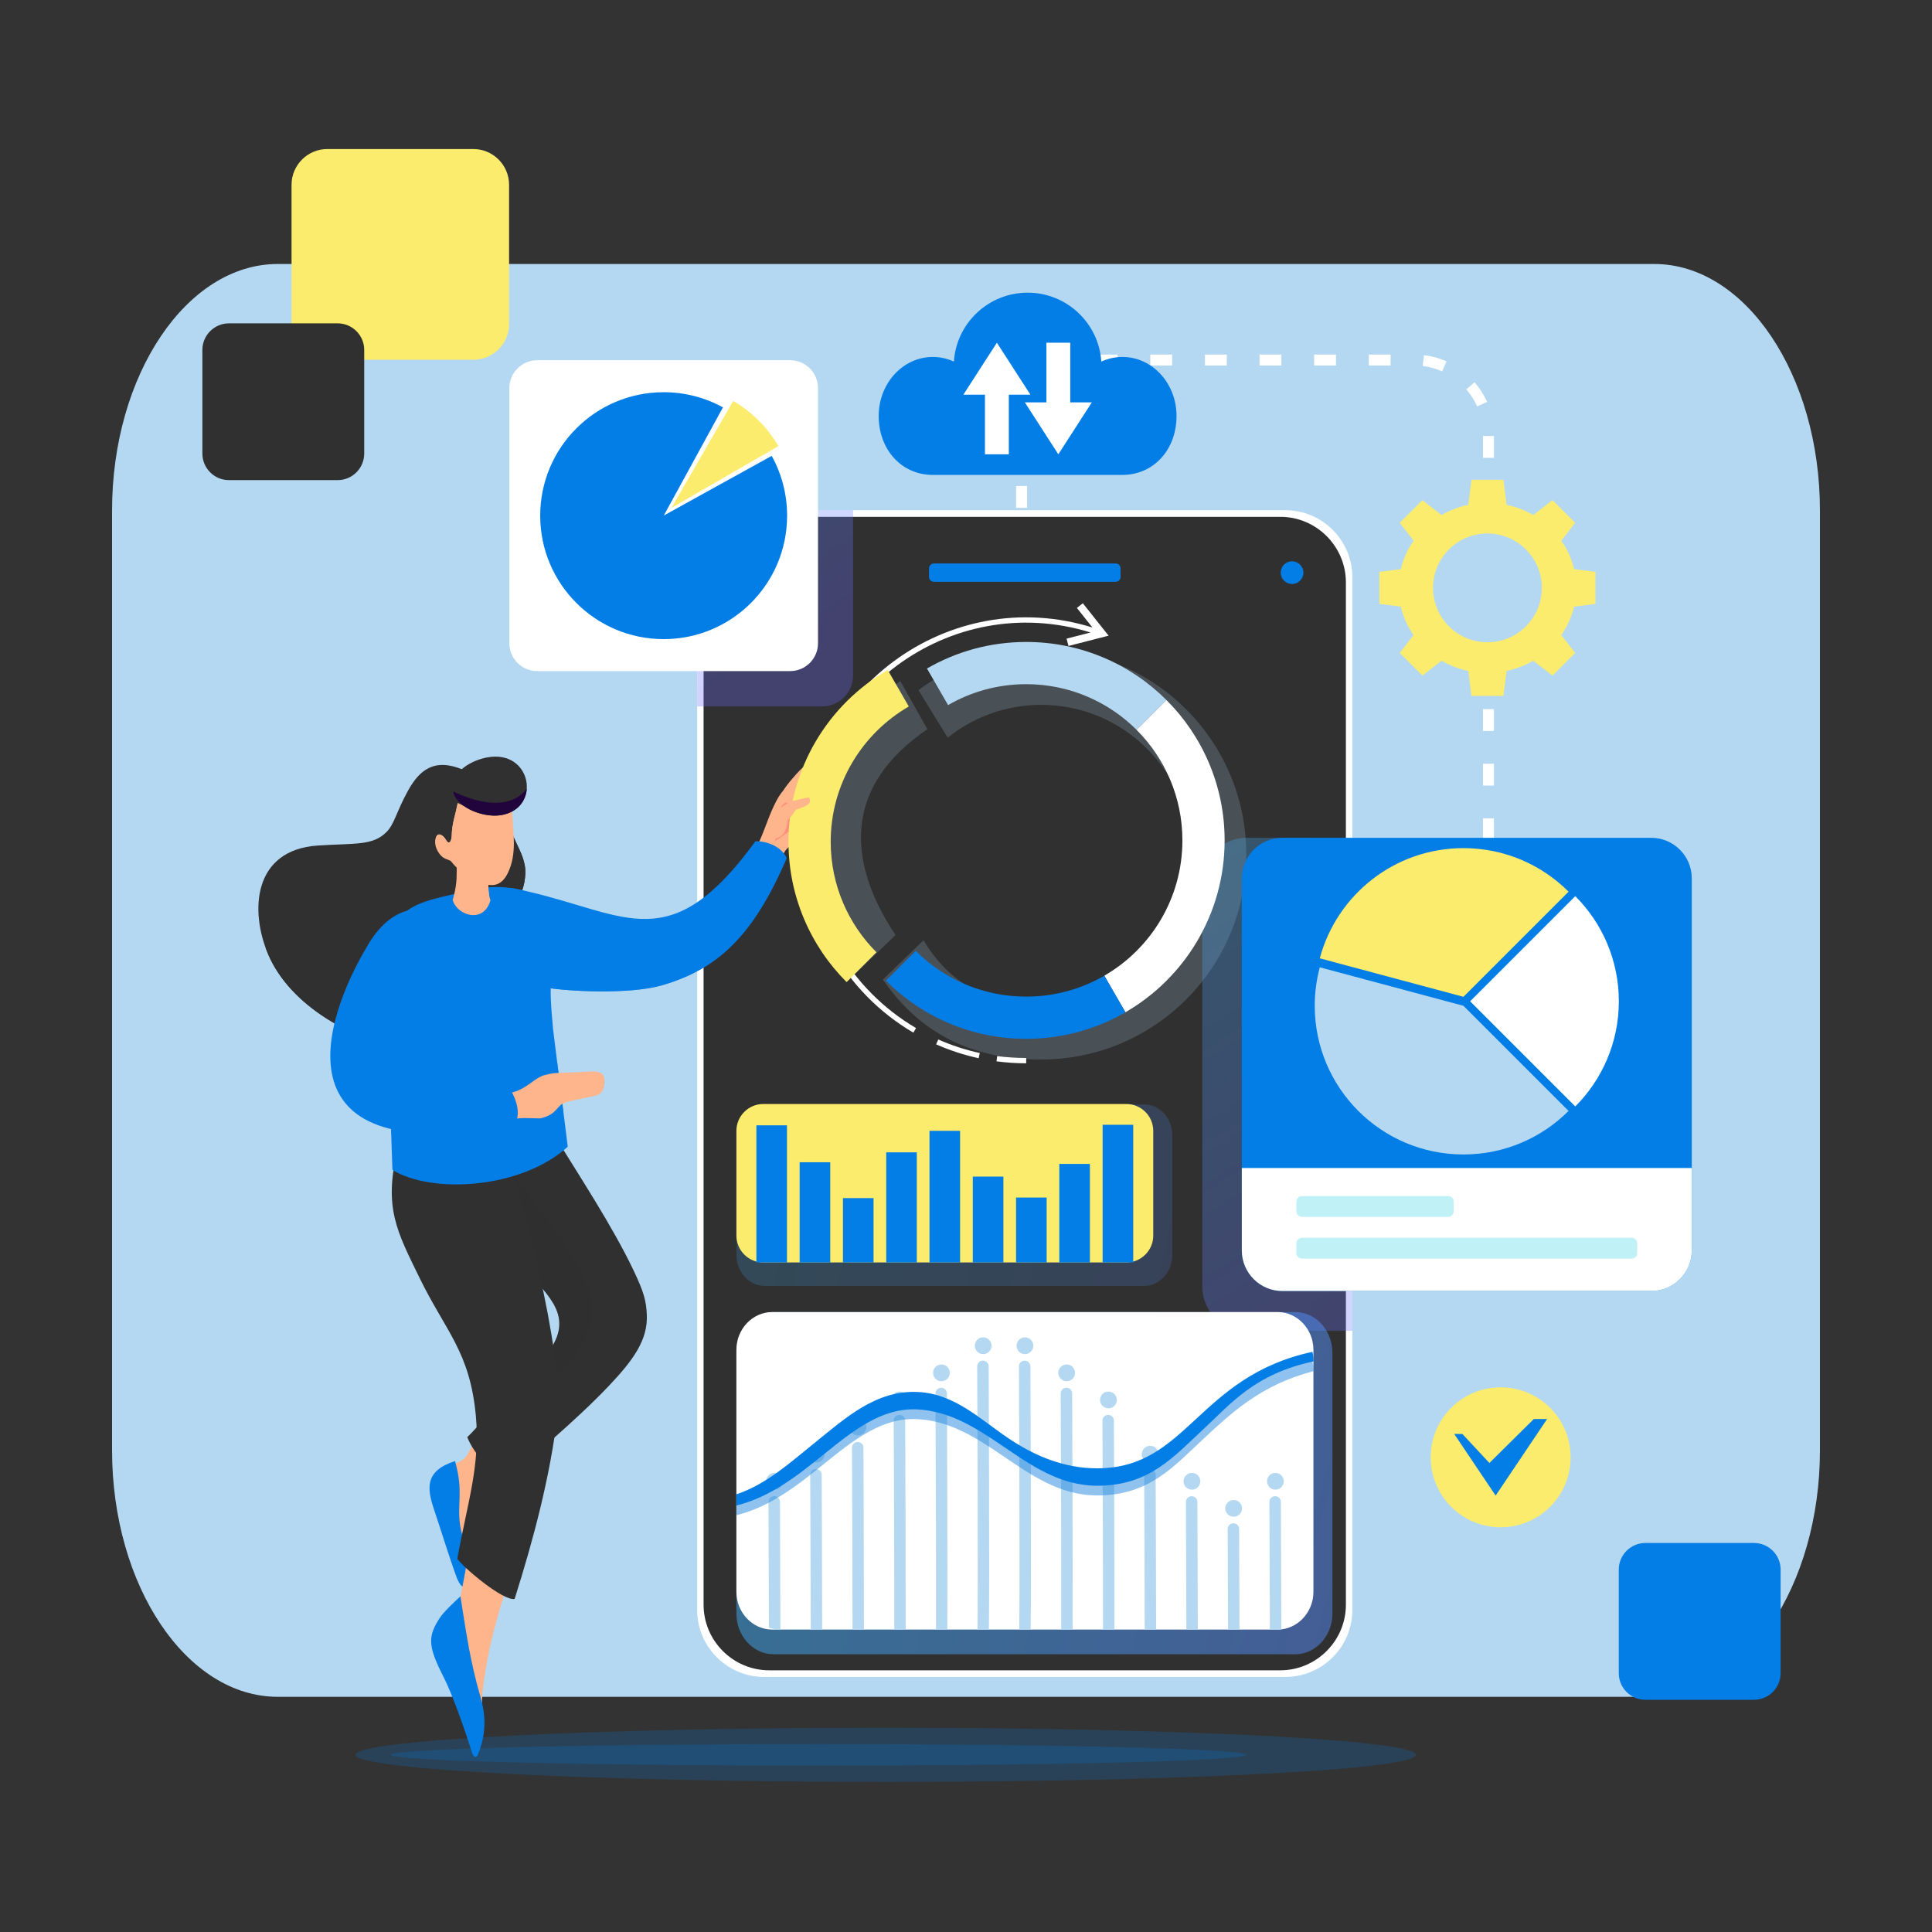 <svg width="500" height="500" viewBox="0 0 500 500" fill="none" xmlns="http://www.w3.org/2000/svg">
<rect x="0" y="0" width="500" height="500" fill="#333333" stroke="none"/>
<path fill-rule="evenodd" clip-rule="evenodd" d="M428.119 68.321H381.815H118.185H71.88C48.296 68.321 29 97.038 29 132.136V375.32C29 410.418 48.296 439.134 71.88 439.134H118.185H381.815H428.119C451.704 439.134 471 410.418 471 375.319V132.135C471 97.037 451.704 68.321 428.119 68.321Z" fill="#B4D8F1"/>
<path fill-rule="evenodd" clip-rule="evenodd" d="M84.689 38.571H122.513C127.593 38.571 131.749 42.727 131.749 47.807V83.872C131.749 88.952 127.593 93.108 122.513 93.108H84.689C79.609 93.108 75.453 88.952 75.453 83.872V47.807C75.453 42.727 79.609 38.571 84.689 38.571Z" fill="#FCEC6D"/>
<path fill-rule="evenodd" clip-rule="evenodd" d="M425.809 399.325H453.95C457.73 399.325 460.822 402.416 460.822 406.196V433.029C460.822 436.809 457.73 439.901 453.95 439.901H425.809C422.029 439.901 418.938 436.809 418.938 433.029V406.196C418.938 402.416 422.029 399.325 425.809 399.325Z" fill="#037EE6"/>
<path fill-rule="evenodd" clip-rule="evenodd" d="M59.246 83.681H87.388C91.167 83.681 94.259 86.773 94.259 90.552V117.385C94.259 121.165 91.168 124.256 87.388 124.256H59.246C55.467 124.256 52.375 121.165 52.375 117.385V90.552C52.375 86.773 55.467 83.681 59.246 83.681Z" fill="#303030"/>
<path fill-rule="evenodd" clip-rule="evenodd" d="M289.222 91.758V94.585H283.568V91.758H289.222ZM282.351 91.794C280.322 91.917 278.338 92.329 276.433 93.04L277.424 95.688C279.065 95.074 280.784 94.721 282.531 94.615L282.351 91.794ZM268.866 97.965C267.452 99.411 266.248 101.062 265.311 102.854L267.817 104.162C268.64 102.602 269.656 101.2 270.89 99.939L268.866 97.965ZM262.99 111.59C262.926 113.481 262.976 115.396 262.976 117.289H265.802C265.802 115.427 265.752 113.541 265.815 111.681L262.99 111.59ZM262.976 125.77H265.803V131.423H262.976V125.77ZM386.629 217.438H383.803V211.784H386.629V217.438ZM386.629 203.304H383.803V197.65H386.629V203.304ZM386.629 189.169H383.803V183.516H386.629V189.169ZM386.629 118.499H383.803V112.845H386.629V118.499ZM384.858 104.019C384.069 102.199 382.905 100.42 381.613 98.917L379.476 100.768C380.585 102.045 381.604 103.619 382.277 105.173L384.858 104.019ZM374.363 93.527C372.477 92.69 370.583 92.173 368.538 91.91L368.198 94.717C369.961 94.94 371.601 95.395 373.226 96.115L374.363 93.527ZM359.893 91.758V94.585H354.239V91.758H359.893ZM345.759 91.758V94.585H340.105V91.758H345.759ZM331.624 91.758V94.585H325.971V91.758H331.624ZM317.49 91.758V94.585H311.836V91.758H317.49ZM303.356 91.758V94.585H297.702V91.758H303.356Z" fill="white"/>
<path fill-rule="evenodd" clip-rule="evenodd" d="M197.736 132.04H332.671C342.192 132.04 349.982 139.829 349.982 149.35V416.68C349.982 426.201 342.192 433.991 332.671 433.991H197.736C188.215 433.991 180.426 426.201 180.426 416.68V149.35C180.426 139.829 188.215 132.04 197.736 132.04Z" fill="white"/>
<path fill-rule="evenodd" clip-rule="evenodd" d="M199.057 133.755H331.345C340.679 133.755 348.316 141.392 348.316 150.727V415.303C348.316 424.637 340.679 432.274 331.345 432.274H199.057C189.723 432.274 182.086 424.637 182.086 415.303V150.727C182.086 141.392 189.723 133.755 199.057 133.755Z" fill="#303030"/>
<path fill-rule="evenodd" clip-rule="evenodd" d="M241.698 145.826H288.735C289.435 145.826 290.007 146.399 290.007 147.098V149.297C290.007 149.996 289.434 150.569 288.735 150.569H241.698C240.999 150.569 240.426 149.997 240.426 149.297V147.098C240.426 146.398 240.998 145.826 241.698 145.826Z" fill="#037EE6"/>
<path fill-rule="evenodd" clip-rule="evenodd" d="M334.384 145.258C336.008 145.258 337.323 146.574 337.323 148.197C337.323 149.82 336.008 151.136 334.384 151.136C332.761 151.136 331.445 149.82 331.445 148.197C331.445 146.574 332.761 145.258 334.384 145.258Z" fill="#037EE6"/>
<path opacity="0.3" fill-rule="evenodd" clip-rule="evenodd" d="M220.778 132.038V174.821C220.778 179.221 217.178 182.82 212.779 182.82H180.438V149.349C180.438 139.828 188.227 132.038 197.748 132.038H220.778Z" fill="url(#paint0_linear_278_374)"/>
<path fill-rule="evenodd" clip-rule="evenodd" d="M285.024 93.583C286.702 92.808 288.547 92.378 290.484 92.378C298.217 92.378 304.484 99.213 304.484 107.643C304.484 116.417 298.53 122.908 290.484 122.908H241.406C233.361 122.908 227.406 116.417 227.406 107.643C227.406 99.213 233.674 92.378 241.406 92.378C243.344 92.378 245.189 92.808 246.866 93.583C247.527 83.621 255.816 75.744 265.945 75.744C276.075 75.744 284.364 83.621 285.024 93.583Z" fill="#037EE6"/>
<path fill-rule="evenodd" clip-rule="evenodd" d="M261.079 102.143V117.572H254.908V102.143H249.32L257.994 88.698L266.667 102.143H261.079Z" fill="white"/>
<path fill-rule="evenodd" clip-rule="evenodd" d="M270.81 104.127V88.698H276.981V104.127H282.569L273.896 117.572L265.223 104.127H270.81Z" fill="white"/>
<path opacity="0.2" fill-rule="evenodd" clip-rule="evenodd" d="M237.702 178.603C246.559 171.978 257.553 168.053 269.462 168.053C298.771 168.053 322.531 191.813 322.531 221.123C322.531 250.436 298.763 274.192 269.462 274.192C251.336 274.192 238.058 267.372 228.484 253.505L239.007 243.35C245.782 254.589 255.381 259.837 269.462 259.837C290.831 259.837 308.176 242.516 308.176 221.123C308.176 199.742 290.843 182.409 269.462 182.409C260.307 182.409 251.893 185.589 245.262 190.905L237.702 178.603Z" fill="#B4D8F1"/>
<path fill-rule="evenodd" clip-rule="evenodd" d="M265.578 275.18C263.009 275.18 260.444 275.008 257.898 274.671L258.075 273.311C260.564 273.64 263.067 273.804 265.578 273.804V275.18ZM282.241 163.686L276.032 165.279L276.518 167.176L286.902 164.512L280.236 156.12L278.702 157.338L282.723 162.399C245.513 150.835 207.891 178.821 207.891 217.493C207.891 237.989 218.711 256.862 236.377 267.251L237.07 266.069C219.828 255.928 209.267 237.498 209.267 217.493C209.267 179.782 245.94 152.458 282.241 163.686ZM253.271 273.864C249.496 273.044 245.805 271.839 242.272 270.278L242.826 269.019C246.279 270.545 249.872 271.718 253.561 272.519L253.271 273.864Z" fill="white"/>
<path opacity="0.2" fill-rule="evenodd" clip-rule="evenodd" d="M210.59 220.398C210.59 202.998 220.054 185.923 232.989 176.246L240.005 188.728C218.488 203.292 218.88 222.661 231.752 241.99L221.23 252.145C215.323 243.589 210.59 231.582 210.59 220.398Z" fill="#B4D8F1"/>
<path fill-rule="evenodd" clip-rule="evenodd" d="M194.555 221.829C195.3 220.387 196.01 218.915 196.674 217.407C198.173 214.008 199.119 210.716 200.889 207.334C202.49 204.276 204.198 202.891 205.343 203.127C209.885 204.062 212.025 206.459 212.657 207.905C212.926 208.521 213.004 209.535 210.489 211.093C209.622 213.545 209.758 214.809 207.824 216.392C205.472 218.319 204.09 218.977 203.147 220.274C202.631 221.203 202.096 222.59 201.543 224.247L194.555 221.829Z" fill="#FFB58C"/>
<path fill-rule="evenodd" clip-rule="evenodd" d="M207.957 198.498L211.664 196.157C212.779 198.031 210.917 199.603 209.245 200.409L207.749 202.651L205.306 206.483C205.5 205.698 202.456 205.462 202.733 204.656C203.076 203.655 207.043 199.076 207.957 198.498Z" fill="#FFB58C"/>
<path fill-rule="evenodd" clip-rule="evenodd" d="M202.203 208.767C203.837 206.325 204.334 208.677 205.985 209.825C207.346 210.772 208.999 210.927 209 210.928C209.466 211.836 201.695 216.861 200.422 217.889C201.282 215.771 202.674 213.014 201.99 211.903L202.203 208.767Z" fill="#FF8F7F"/>
<path fill-rule="evenodd" clip-rule="evenodd" d="M119.91 199.232C112.356 196.023 108.498 199.325 105.544 204.711C102.445 210.359 102.107 213.238 100.002 215.349C96.435 218.925 91.778 218.195 82.256 218.823C65.47 219.933 64.585 235.737 69.418 247.019C75.15 260.398 91.565 269.378 104.567 271.15C120.647 273.341 125.512 265.688 125.932 256.414C126.208 250.301 124.157 246.28 124.648 243.889C126.639 234.184 135.354 237.128 135.945 226.185C136.275 220.085 130.515 215.815 131.162 208.124C138.117 194.216 124.909 194.358 119.91 199.232Z" fill="#303030"/>
<path fill-rule="evenodd" clip-rule="evenodd" d="M68.746 245.296C68.957 245.879 69.184 246.455 69.425 247.018C75.157 260.397 91.572 269.377 104.574 271.149C120.654 273.341 125.519 265.687 125.939 256.414C126.215 250.301 124.164 246.28 124.655 243.888C126.646 234.183 135.361 237.128 135.952 226.185C136.282 220.085 130.522 215.815 131.169 208.124C131.304 207.853 131.429 207.589 131.55 207.329C127.837 208.351 122.893 207.536 117.423 204.855C116.094 208.101 116.187 211.673 115.88 215.2C112.342 213.16 111.301 215.768 111.049 219.559C110.685 225.057 110.494 226.335 108.676 227.221C97.306 232.759 96.349 233.839 87.232 244.532C80.683 252.212 76.855 250.514 68.746 245.296Z" fill="#303030"/>
<path fill-rule="evenodd" clip-rule="evenodd" d="M203.585 222.091C202.455 219.34 198.776 217.641 195.513 217.714C173.459 247.96 162.553 236.752 136.693 230.731C134.909 230.315 133.182 229.784 131.622 229.786C115.679 229.799 112.542 250.252 141.32 255.581C146.351 256.512 162.811 257.464 171.324 254.992C185.487 250.879 194.812 242.521 203.585 222.091Z" fill="#037EE6"/>
<path opacity="0.7" fill-rule="evenodd" clip-rule="evenodd" d="M203.585 222.092L203.565 222.045C186.278 249.065 165.65 255.045 143.005 236.9C126.206 223.438 102.997 248.486 141.32 255.581C146.35 256.513 162.81 257.466 171.324 254.993C185.487 250.879 194.811 242.522 203.585 222.092Z" fill="#037EE6"/>
<path fill-rule="evenodd" clip-rule="evenodd" d="M122.194 374.307C120.214 377.397 121.192 377.55 115.534 379.714L114.77 393.153L120.238 406.593L121.129 402.466C122.617 392.492 122.021 387.644 128.647 380.005L122.194 374.307Z" fill="#FFB58C"/>
<path fill-rule="evenodd" clip-rule="evenodd" d="M117.764 378.127C109.943 380.661 110.428 385.049 112.376 390.816C114.38 396.753 116.108 402.585 118.278 408.489C118.877 409.889 120.085 412.239 121.436 409.274C122.214 407.568 121.769 404.712 121.656 402.068C121.182 400.607 119.717 398.955 119.096 394.838C118.218 389.005 120.027 386.193 117.764 378.127Z" fill="#037EE6"/>
<path fill-rule="evenodd" clip-rule="evenodd" d="M142.801 292.723C149.73 304.067 158.452 317.167 164.036 328.93C166.606 334.344 167.221 336.579 167.394 340.182C167.706 346.734 163.957 351.937 157.503 358.739C148.969 367.736 136.519 378.037 130.507 383.24C126.07 380.197 122.275 375.407 120.933 371.943C123.209 369.859 127.913 363.99 133.054 359.197C136.853 355.655 139.495 353.204 141.813 350.077C148.627 340.886 142.303 335.722 135.922 328.463C127.918 319.358 117.906 309.602 114.582 306.244L142.801 292.723Z" fill="#303030"/>
<path opacity="0.35" fill-rule="evenodd" clip-rule="evenodd" d="M130.46 299.983C137.389 311.327 147.108 320.88 152.058 332.923C158.155 347.759 140.605 361.304 120.933 371.944C123.209 369.86 127.913 363.99 133.054 359.198C136.853 355.655 139.495 353.205 141.813 350.078C148.627 340.887 142.303 335.723 135.922 328.464C127.918 319.358 117.906 309.603 114.582 306.245L130.46 299.983Z" fill="#303030"/>
<path fill-rule="evenodd" clip-rule="evenodd" d="M121.797 398.68C120.649 406.116 119.005 414.256 116.969 423.816L124.201 450.711L124.858 437.985C126.242 425.359 129.751 414.501 133.397 404.124L121.797 398.68Z" fill="#FFB58C"/>
<path fill-rule="evenodd" clip-rule="evenodd" d="M119.163 413.126C117.456 414.702 114.905 417.063 113.797 418.746C110.598 423.605 110.779 426.139 114.853 434.114C116.92 438.16 120.165 447.193 122.095 453.404C122.433 454.493 123.147 455.409 123.747 453.915C125.844 448.686 125.781 444.127 124.31 439.021C121.721 430.036 120.776 423.408 119.163 413.126Z" fill="#037EE6"/>
<path fill-rule="evenodd" clip-rule="evenodd" d="M102.837 297.77C99.278 312.6 102.731 318.696 108.543 330.639C115.346 344.62 121.584 349.714 123.146 366.373C124.35 379.206 120.96 388.919 118.35 403.42C120.288 406.04 130.291 414.377 133.181 413.804C138.088 398.333 142.405 382.017 144.28 366.158C146.088 350.857 134.415 305.877 130.438 297.463L102.837 297.77Z" fill="#303030"/>
<path fill-rule="evenodd" clip-rule="evenodd" d="M120.058 230.758C110.025 233.345 101.944 233.474 99.788 246.109C98.674 252.64 99.432 261.373 100.473 270.996L101.562 302.757C111.639 309.026 134.821 307.773 146.934 296.768L143.123 266.278C142.527 259.691 142.285 255.924 142.79 253.197C146.565 232.786 135.937 226.664 120.058 230.758Z" fill="#037EE6"/>
<path opacity="0.7" fill-rule="evenodd" clip-rule="evenodd" d="M101.944 239.725C100.964 241.446 100.227 243.537 99.788 246.109C98.674 252.64 99.432 261.373 100.473 270.997L101.288 293.289C115.291 298.938 131.74 295.01 140.435 291.846C142.924 290.94 143.597 289.522 145.774 287.482L144.21 274.973C139.363 276.105 138.424 276.557 134.07 278.971C123.261 280.923 108.828 281.529 107.631 271.91C106.272 260.986 119.412 250.015 113.45 243.62L101.944 239.725Z" fill="#037EE6"/>
<path fill-rule="evenodd" clip-rule="evenodd" d="M118.211 224.005C118.211 227.987 118.175 229.09 117.168 232.944C118.218 236.882 125.206 239.213 126.923 232.989C126.337 231.116 126.36 229.815 126.424 228.27L123.202 225.366L118.211 224.005Z" fill="#FFB58C"/>
<path fill-rule="evenodd" clip-rule="evenodd" d="M118.217 224.005C118.217 225.173 118.213 226.093 118.184 226.907C119.359 229.134 123.408 232.1 126.572 231.561C126.358 230.385 126.383 229.392 126.429 228.27L123.208 225.366L118.217 224.005Z" fill="#FFB58C"/>
<path fill-rule="evenodd" clip-rule="evenodd" d="M132.431 209.464C132.892 215.784 133.772 220.946 131.502 225.788C129.556 229.936 126.587 229.512 123.528 227.997C120.406 226.453 118.756 225.475 116.642 222.804C115.874 222.383 114.997 222.335 114.139 221.448C112.862 220.128 112.029 217.777 113.078 216.254C113.545 215.577 114.663 216.07 115.408 217.355C116.34 218.96 116.885 217.397 116.906 216.248C116.967 213.085 117.825 211.116 118.457 207.832C122.654 209.966 128.22 212.718 132.431 209.464Z" fill="#FFB58C"/>
<path fill-rule="evenodd" clip-rule="evenodd" d="M132.429 209.464C132.501 210.454 132.584 211.416 132.663 212.353C128.352 213.937 123.807 213.016 119.113 209.461C118.096 212.355 118.64 214.651 118.025 216.716C117.523 218.401 116.795 219.15 115.784 218.788C114.355 218.276 114.562 217.307 112.781 216.823C112.855 216.624 112.952 216.433 113.075 216.254C113.543 215.576 114.661 216.07 115.406 217.354C116.338 218.959 116.882 217.396 116.904 216.247C116.965 213.084 117.823 211.115 118.454 207.831C122.652 209.966 128.218 212.718 132.429 209.464Z" fill="#FFB58C"/>
<path fill-rule="evenodd" clip-rule="evenodd" d="M129.663 210.96C124.844 211.75 117.301 208.694 117.129 203.994C116.97 199.674 121.904 196.775 126.121 196.01C137.683 193.91 140.226 209.229 129.663 210.96Z" fill="#303030"/>
<path fill-rule="evenodd" clip-rule="evenodd" d="M129.663 210.96C125.231 211.686 118.497 209.16 117.309 205.094C117.339 205.014 117.37 204.934 117.403 204.855C125.8 208.971 132.959 208.689 136.326 204.115C136.12 207.256 133.994 210.25 129.663 210.96Z" fill="#22043D"/>
<path fill-rule="evenodd" clip-rule="evenodd" d="M132.94 282.62C136.33 281.614 137.814 279.522 140.249 278.473C140.841 278.219 140.8 278.297 142.233 277.924C143.667 277.551 148.135 277.624 151.81 277.346C154.017 277.178 156.127 277.216 156.386 279.035C156.548 280.169 156.359 281.303 156 282.095C155.671 282.82 155.227 283.24 154.193 283.521C151.296 284.307 146.29 284.899 145.141 285.935C143.773 287.168 143.399 288.503 140.099 289.39C139.454 289.564 135.04 289.146 133.531 289.53C132.548 289.783 131.597 290.039 130.677 290.297L128.887 283.455C130.428 283.254 131.524 283.041 132.94 282.62Z" fill="#FFB58C"/>
<path fill-rule="evenodd" clip-rule="evenodd" d="M108.861 258.602C99.442 269.098 99.409 288.645 132.309 282.331C133.333 284.262 135.062 287.943 133.147 291.143C71.091 303.054 82.979 264.576 95.575 243.973C101.789 233.808 110.658 233.583 113.74 238.69C115.691 241.926 117.675 248.779 108.861 258.602Z" fill="#037EE6"/>
<path fill-rule="evenodd" clip-rule="evenodd" d="M219.1 254.17C209.807 244.876 204.059 232.038 204.059 217.856C204.059 198.849 214.385 182.255 229.733 173.375L235.197 182.839C223.114 189.83 214.985 202.893 214.985 217.856C214.985 229.02 219.51 239.127 226.826 246.444L219.1 254.17Z" fill="#FCEC6D"/>
<path fill-rule="evenodd" clip-rule="evenodd" d="M200.163 217.054C203.33 216.785 203.627 213.928 203.873 212.167C204.68 211.645 205.342 210.361 206.064 209.524C209.329 208.499 210.039 207.903 209.394 206.357C208.27 206.531 205.653 207.161 204.71 207.404C199.873 210.299 199.026 210.479 197.137 217.44L199.648 218.196L200.163 217.054Z" fill="#FFB58C"/>
<path fill-rule="evenodd" clip-rule="evenodd" d="M389.894 130.643L389.092 124.179H380.804L380.001 130.643C377.52 131.165 375.19 132.071 373.081 133.292L368.105 129.44L362.245 135.3L365.829 139.93C364.29 142.136 363.155 144.622 362.528 147.293L356.984 147.999V156.286L362.528 156.992C363.155 159.663 364.29 162.149 365.829 164.356L362.245 168.985L368.105 174.846L373.081 170.993C375.19 172.214 377.52 173.12 380.001 173.642L380.804 180.105H389.092L389.894 173.642C392.375 173.12 394.705 172.215 396.814 170.993L401.79 174.846L407.651 168.985L404.066 164.356C405.605 162.149 406.74 159.663 407.367 156.992L412.911 156.286V147.999L407.367 147.293C406.74 144.622 405.605 142.136 404.066 139.93L407.651 135.3L401.79 129.44L396.814 133.292C394.706 132.071 392.375 131.165 389.894 130.643ZM384.948 138.065C392.722 138.065 399.025 144.368 399.025 152.142C399.025 159.917 392.722 166.22 384.948 166.22C377.173 166.22 370.87 159.917 370.87 152.142C370.87 144.368 377.173 138.065 384.948 138.065Z" fill="#FCEC6D"/>
<path fill-rule="evenodd" clip-rule="evenodd" d="M139.006 93.232H204.512C208.463 93.232 211.695 96.463 211.695 100.414V166.495C211.695 170.445 208.463 173.677 204.512 173.677H139.006C135.056 173.677 131.824 170.445 131.824 166.495V100.414C131.824 96.463 135.056 93.232 139.006 93.232Z" fill="white"/>
<path fill-rule="evenodd" clip-rule="evenodd" d="M171.754 101.504C177.316 101.504 182.546 102.926 187.099 105.426L171.783 133.426L199.714 117.983C202.256 122.567 203.705 127.842 203.705 133.455C203.705 151.1 189.401 165.405 171.755 165.405C154.109 165.405 139.805 151.1 139.805 133.455C139.804 115.809 154.109 101.504 171.754 101.504Z" fill="#037EE6"/>
<path fill-rule="evenodd" clip-rule="evenodd" d="M189.751 103.765C194.599 106.57 198.642 110.613 201.447 115.461L173.773 131.438L189.751 103.765Z" fill="#FCEC6D"/>
<path opacity="0.3" fill-rule="evenodd" clip-rule="evenodd" d="M322.544 216.827H349.987V344.415H322.544C316.278 344.415 311.152 339.29 311.152 333.024V228.219C311.152 221.953 316.278 216.827 322.544 216.827Z" fill="url(#paint1_linear_278_374)"/>
<path fill-rule="evenodd" clip-rule="evenodd" d="M331.854 216.827H427.358C433.118 216.827 437.83 221.539 437.83 227.299V323.641C437.83 329.4 433.118 334.112 427.358 334.112H331.854C326.094 334.112 321.383 329.4 321.383 323.641V227.299C321.383 221.539 326.094 216.827 331.854 216.827Z" fill="#037EE6"/>
<path fill-rule="evenodd" clip-rule="evenodd" d="M437.829 302.277V323.64C437.829 329.4 433.118 334.112 427.358 334.112H331.854C326.095 334.112 321.383 329.4 321.383 323.64V302.277H437.829Z" fill="white"/>
<path opacity="0.25" fill-rule="evenodd" clip-rule="evenodd" d="M336.958 320.331H422.264C423.062 320.331 423.714 320.986 423.714 321.782V324.289C423.714 325.086 423.06 325.74 422.264 325.74H336.958C336.162 325.74 335.508 325.088 335.508 324.289V321.782C335.508 320.984 336.16 320.331 336.958 320.331Z" fill="#02C9DE"/>
<path opacity="0.25" fill-rule="evenodd" clip-rule="evenodd" d="M336.958 309.53H374.769C375.568 309.53 376.22 310.184 376.22 310.98V313.488C376.22 314.285 375.567 314.939 374.769 314.939H336.958C336.162 314.939 335.508 314.286 335.508 313.488V310.98C335.508 310.182 336.16 309.53 336.958 309.53Z" fill="#02C9DE"/>
<path fill-rule="evenodd" clip-rule="evenodd" d="M407.682 231.926C414.646 238.889 418.953 248.51 418.953 259.135C418.953 269.761 414.646 279.381 407.682 286.345L380.473 259.135L407.682 231.926Z" fill="white"/>
<path fill-rule="evenodd" clip-rule="evenodd" d="M405.944 287.506C398.98 294.47 389.36 298.776 378.734 298.776C357.482 298.776 340.254 281.548 340.254 260.296C340.254 256.851 340.71 253.513 341.559 250.335L378.734 260.296L405.944 287.506Z" fill="#B4D8F1"/>
<path fill-rule="evenodd" clip-rule="evenodd" d="M378.734 219.493C389.36 219.493 398.98 223.8 405.944 230.764L378.734 257.973L341.559 248.012C345.948 231.589 360.927 219.493 378.734 219.493Z" fill="#FCEC6D"/>
<path fill-rule="evenodd" clip-rule="evenodd" d="M265.579 166.138C279.761 166.138 292.6 171.886 301.893 181.18L294.167 188.905C286.851 181.589 276.744 177.064 265.579 177.064C258.214 177.064 251.309 179.035 245.362 182.476L239.898 173.012C247.453 168.641 256.223 166.138 265.579 166.138Z" fill="#B4D8F1"/>
<path fill-rule="evenodd" clip-rule="evenodd" d="M301.889 181.179C311.183 190.473 316.931 203.311 316.931 217.493C316.931 236.5 306.605 253.093 291.257 261.973L285.793 252.51C297.875 245.52 306.004 232.456 306.004 217.493C306.004 206.329 301.48 196.221 294.163 188.905L301.889 181.179Z" fill="white"/>
<path fill-rule="evenodd" clip-rule="evenodd" d="M291.26 261.973C283.706 266.345 274.935 268.847 265.579 268.847C251.398 268.847 238.559 263.1 229.266 253.806L236.992 246.08C244.308 253.396 254.414 257.921 265.579 257.921C272.944 257.921 279.849 255.951 285.797 252.51L291.26 261.973Z" fill="#037EE6"/>
<path fill-rule="evenodd" clip-rule="evenodd" d="M388.369 359.042C398.368 359.042 406.475 367.149 406.475 377.148C406.475 387.148 398.368 395.255 388.369 395.255C378.368 395.255 370.262 387.148 370.262 377.148C370.262 367.149 378.368 359.042 388.369 359.042Z" fill="#FCEC6D"/>
<path fill-rule="evenodd" clip-rule="evenodd" d="M396.949 367.241L385.452 378.614L378.457 371.103H376.344L387.069 387.057L400.391 367.241H396.949Z" fill="#037EE6"/>
<path opacity="0.2" fill-rule="evenodd" clip-rule="evenodd" d="M197.87 285.811H296.12C300.116 285.811 303.384 289.398 303.384 293.772V324.831C303.384 329.204 300.111 332.792 296.12 332.792H197.87C193.879 332.792 190.605 329.209 190.605 324.831V293.772C190.605 289.393 193.875 285.811 197.87 285.811Z" fill="url(#paint2_linear_278_374)"/>
<path fill-rule="evenodd" clip-rule="evenodd" d="M197.528 285.714H291.513C295.335 285.714 298.462 288.845 298.462 292.663V319.776C298.462 323.593 295.331 326.725 291.513 326.725H197.528C193.71 326.725 190.578 323.598 190.578 319.776V292.663C190.578 288.841 193.705 285.714 197.528 285.714Z" fill="#FCEC6D"/>
<path d="M203.669 291.231H195.75V326.725H203.669V291.231Z" fill="#037EE6"/>
<path d="M214.868 300.792H206.949V326.725H214.868V300.792Z" fill="#037EE6"/>
<path d="M226.072 310.066H218.152V326.725H226.072V310.066Z" fill="#037EE6"/>
<path d="M237.27 298.222H229.352V326.724H237.27V298.222Z" fill="#037EE6"/>
<path d="M248.47 292.658H240.551V326.725H248.47V292.658Z" fill="#037EE6"/>
<path d="M259.677 304.501H251.758V326.725H259.677V304.501Z" fill="#037EE6"/>
<path d="M270.872 309.923H262.953V326.725H270.872V309.923Z" fill="#037EE6"/>
<path d="M282.067 301.219H274.148V326.725H282.067V301.219Z" fill="#037EE6"/>
<path d="M293.278 291.088H285.359V326.725H293.278V291.088Z" fill="#037EE6"/>
<path opacity="0.5" fill-rule="evenodd" clip-rule="evenodd" d="M200.165 339.556H335.243C340.515 339.556 344.829 344.309 344.829 350.085V417.592C344.829 423.368 340.501 428.121 335.243 428.121H200.165C194.906 428.121 190.578 423.383 190.578 417.592V350.085C190.578 344.294 194.892 339.556 200.165 339.556Z" fill="url(#paint3_linear_278_374)"/>
<path fill-rule="evenodd" clip-rule="evenodd" d="M199.859 339.556H330.633C335.737 339.556 339.913 343.966 339.913 349.326V411.966C339.913 417.325 335.724 421.736 330.633 421.736H199.859C194.768 421.736 190.578 417.339 190.578 411.966V349.326C190.578 343.952 194.755 339.556 199.859 339.556Z" fill="white"/>
<path fill-rule="evenodd" clip-rule="evenodd" d="M331.604 421.736C331.566 404.938 331.492 388.786 331.492 388.691C331.489 387.871 330.821 387.209 330.002 387.212C329.182 387.216 328.521 387.883 328.523 388.703C328.523 388.797 328.6 404.979 328.642 421.736H331.604ZM200.43 381.185C199.233 381.185 198.262 382.156 198.262 383.354C198.262 384.551 199.233 385.522 200.43 385.522C201.628 385.522 202.599 384.551 202.599 383.354C202.599 382.156 201.628 381.185 200.43 381.185ZM201.961 421.736C201.924 404.938 201.849 388.786 201.849 388.691C201.846 387.871 201.178 387.209 200.359 387.212C199.54 387.216 198.878 387.883 198.881 388.703C198.881 388.797 198.956 404.658 198.998 421.236C199.917 421.56 200.901 421.736 201.919 421.736L201.961 421.736ZM211.234 374.169C210.037 374.169 209.065 375.14 209.065 376.338C209.065 377.536 210.037 378.507 211.234 378.507C212.431 378.507 213.403 377.536 213.403 376.338C213.403 375.14 212.432 374.169 211.234 374.169ZM212.778 421.736C212.749 402.733 212.654 381.783 212.653 381.676C212.65 380.856 211.983 380.193 211.164 380.197C210.344 380.2 209.681 380.868 209.684 381.687C209.685 381.795 209.783 402.798 209.819 421.736H212.778ZM222.037 367.154C220.839 367.154 219.869 368.124 219.869 369.323C219.869 370.52 220.839 371.491 222.037 371.491C223.235 371.491 224.206 370.52 224.206 369.323C224.206 368.124 223.235 367.154 222.037 367.154ZM223.589 421.736C223.578 401.303 223.457 374.781 223.456 374.66C223.454 373.84 222.786 373.178 221.966 373.182C221.147 373.185 220.485 373.853 220.488 374.672C220.489 374.793 220.613 401.408 220.633 421.736H223.589ZM232.841 360.138C231.644 360.138 230.672 361.109 230.672 362.307C230.672 363.504 231.644 364.475 232.841 364.475C234.039 364.475 235.009 363.504 235.009 362.307C235.009 361.109 234.039 360.138 232.841 360.138ZM234.392 421.736C234.412 401.012 234.261 367.781 234.26 367.644C234.257 366.825 233.59 366.163 232.77 366.166C231.95 366.169 231.289 366.837 231.291 367.656C231.292 367.793 231.449 401.19 231.438 421.736H234.392ZM243.645 353.123C242.446 353.123 241.476 354.094 241.476 355.291C241.476 356.489 242.446 357.46 243.645 357.46C244.842 357.46 245.813 356.489 245.813 355.291C245.813 354.094 244.842 353.123 243.645 353.123ZM245.18 421.736C245.256 402.702 245.064 360.782 245.063 360.629C245.061 359.81 244.393 359.148 243.573 359.151C242.754 359.153 242.092 359.821 242.095 360.641C242.096 360.794 242.294 403.05 242.229 421.736L245.18 421.736ZM254.448 346.107C253.251 346.107 252.279 347.078 252.279 348.275C252.279 349.473 253.251 350.445 254.448 350.445C255.646 350.445 256.616 349.473 256.616 348.275C256.616 347.078 255.646 346.107 254.448 346.107ZM255.926 421.736C256.124 409.858 255.868 353.789 255.867 353.613C255.864 352.793 255.196 352.132 254.377 352.134C253.557 352.138 252.896 352.805 252.899 353.625C252.899 353.803 253.168 411.08 252.977 421.736L255.926 421.736ZM265.251 346.108C264.054 346.108 263.083 347.078 263.083 348.276C263.083 349.474 264.054 350.445 265.251 350.445C266.449 350.445 267.42 349.474 267.42 348.276C267.42 347.078 266.449 346.108 265.251 346.108ZM266.729 421.736C266.928 409.858 266.671 353.791 266.67 353.614C266.668 352.793 266.001 352.132 265.181 352.135C264.361 352.138 263.699 352.806 263.702 353.625C263.703 353.805 263.972 411.078 263.781 421.736L266.729 421.736ZM276.055 353.123C274.857 353.123 273.887 354.094 273.887 355.291C273.887 356.489 274.857 357.46 276.055 357.46C277.253 357.46 278.224 356.489 278.224 355.291C278.224 354.094 277.253 353.123 276.055 353.123ZM277.59 421.736C277.666 402.702 277.475 360.782 277.474 360.629C277.472 359.81 276.803 359.147 275.984 359.151C275.164 359.153 274.503 359.821 274.506 360.641C274.506 360.794 274.704 403.05 274.639 421.736L277.59 421.736ZM286.858 360.138C285.661 360.138 284.69 361.109 284.69 362.307C284.69 363.504 285.661 364.475 286.858 364.475C288.056 364.475 289.027 363.504 289.027 362.307C289.027 361.109 288.056 360.138 286.858 360.138ZM288.41 421.736C288.43 401.012 288.278 367.781 288.278 367.644C288.275 366.825 287.607 366.163 286.787 366.166C285.968 366.169 285.307 366.837 285.309 367.656C285.31 367.793 285.467 401.19 285.456 421.736H288.41ZM297.662 374.169C296.464 374.169 295.493 375.14 295.493 376.338C295.493 377.536 296.464 378.507 297.662 378.507C298.859 378.507 299.83 377.536 299.83 376.338C299.83 375.14 298.859 374.169 297.662 374.169ZM299.206 421.736C299.178 402.733 299.082 381.783 299.081 381.676C299.078 380.856 298.41 380.194 297.591 380.197C296.772 380.2 296.109 380.868 296.113 381.687C296.113 381.795 296.212 402.798 296.247 421.736H299.206ZM308.465 381.185C307.268 381.185 306.297 382.156 306.297 383.354C306.297 384.551 307.268 385.522 308.465 385.522C309.663 385.522 310.634 384.551 310.634 383.354C310.634 382.156 309.663 381.185 308.465 381.185ZM309.997 421.736C309.959 404.938 309.886 388.786 309.886 388.691C309.882 387.872 309.215 387.21 308.395 387.213C307.575 387.215 306.913 387.883 306.916 388.703C306.916 388.797 306.992 404.979 307.035 421.736L309.997 421.736ZM319.269 388.2C318.071 388.2 317.1 389.171 317.1 390.368C317.1 391.566 318.071 392.537 319.269 392.537C320.467 392.537 321.438 391.566 321.438 390.368C321.438 389.171 320.467 388.2 319.269 388.2ZM320.782 421.736C320.743 407.722 320.688 395.787 320.688 395.706C320.685 394.886 320.018 394.225 319.198 394.228C318.379 394.231 317.717 394.898 317.72 395.718C317.72 395.799 317.776 407.749 317.819 421.736H320.782ZM330.073 381.185C328.876 381.185 327.904 382.156 327.904 383.354C327.904 384.551 328.876 385.522 330.073 385.522C331.27 385.522 332.241 384.551 332.241 383.354C332.241 382.156 331.27 381.185 330.073 381.185Z" fill="#B4D8F1"/>
<path opacity="0.5" fill-rule="evenodd" clip-rule="evenodd" d="M190.578 389.231C198.265 386.711 204.57 380.968 210.667 376.056C218.968 369.368 226.678 362.246 237.562 362.76C246.974 363.204 253.534 369.694 260.791 374.612C267.813 379.373 275.534 382.563 284.112 382.515C295.795 382.45 302.236 376.493 309.383 369.884C316.786 363.036 324.893 355.542 339.633 352.374C339.825 352.987 339.928 353.641 339.928 354.319V354.867C326.286 358.335 318.423 365.922 311.602 372.23C303.777 379.466 297.563 386.946 284.13 387.02C274.313 387.074 266.763 381.672 259.386 376.665C252.465 371.967 245.695 367.659 237.35 367.265C228.178 366.832 220.878 372.712 213.255 378.854C206.505 384.291 199.519 389.919 190.578 392.136L190.578 389.231Z" fill="#2186DE"/>
<path fill-rule="evenodd" clip-rule="evenodd" d="M190.578 386.718C198.265 384.198 204.57 378.455 210.667 373.543C218.968 366.855 226.678 359.733 237.562 360.247C246.974 360.691 253.534 367.181 260.791 372.1C267.813 376.86 275.534 380.049 284.112 380.002C295.795 379.938 302.236 373.98 309.383 367.371C316.786 360.524 324.893 353.029 339.633 349.86C339.825 350.474 339.928 351.128 339.928 351.805V352.354C324.73 355.523 318.423 363.408 311.602 369.717C303.777 376.953 297.563 384.433 284.13 384.507C274.313 384.561 266.763 379.158 259.386 374.152C252.465 369.454 245.695 365.146 237.35 364.752C228.178 364.319 220.878 370.199 213.255 376.341C206.505 381.779 199.519 387.406 190.578 389.623L190.578 386.718Z" fill="#037EE6"/>
<path opacity="0.2" fill-rule="evenodd" clip-rule="evenodd" d="M229.229 461.159C305.011 461.159 366.443 458.019 366.443 454.145C366.443 450.27 305.011 447.13 229.229 447.13C153.448 447.13 92.016 450.27 92.016 454.145C92.016 458.019 153.448 461.159 229.229 461.159Z" fill="#037EE6"/>
<path opacity="0.2" fill-rule="evenodd" clip-rule="evenodd" d="M211.836 456.942C272.993 456.942 322.57 455.69 322.57 454.145C322.57 452.6 272.993 451.348 211.836 451.348C150.679 451.348 101.102 452.6 101.102 454.145C101.102 455.69 150.679 456.942 211.836 456.942Z" fill="#037EE6"/>
<defs>
<linearGradient id="paint0_linear_278_374" x1="205.855" y1="165.858" x2="158.995" y2="90.583" gradientUnits="userSpaceOnUse">
<stop stop-color="#6D6AFE"/>
<stop offset="1" stop-color="#3FB0F7"/>
</linearGradient>
<linearGradient id="paint1_linear_278_374" x1="373.702" y1="345.832" x2="297.94" y2="224.128" gradientUnits="userSpaceOnUse">
<stop stop-color="#6D6AFE"/>
<stop offset="1" stop-color="#3FB0F7"/>
</linearGradient>
<linearGradient id="paint2_linear_278_374" x1="417.902" y1="344.112" x2="195.642" y2="298.841" gradientUnits="userSpaceOnUse">
<stop stop-color="#6D6AFE"/>
<stop offset="1" stop-color="#3FB0F7"/>
</linearGradient>
<linearGradient id="paint3_linear_278_374" x1="496.863" y1="448.172" x2="194.263" y2="363.221" gradientUnits="userSpaceOnUse">
<stop stop-color="#6D6AFE"/>
<stop offset="1" stop-color="#3FB0F7"/>
</linearGradient>
</defs>
</svg>
